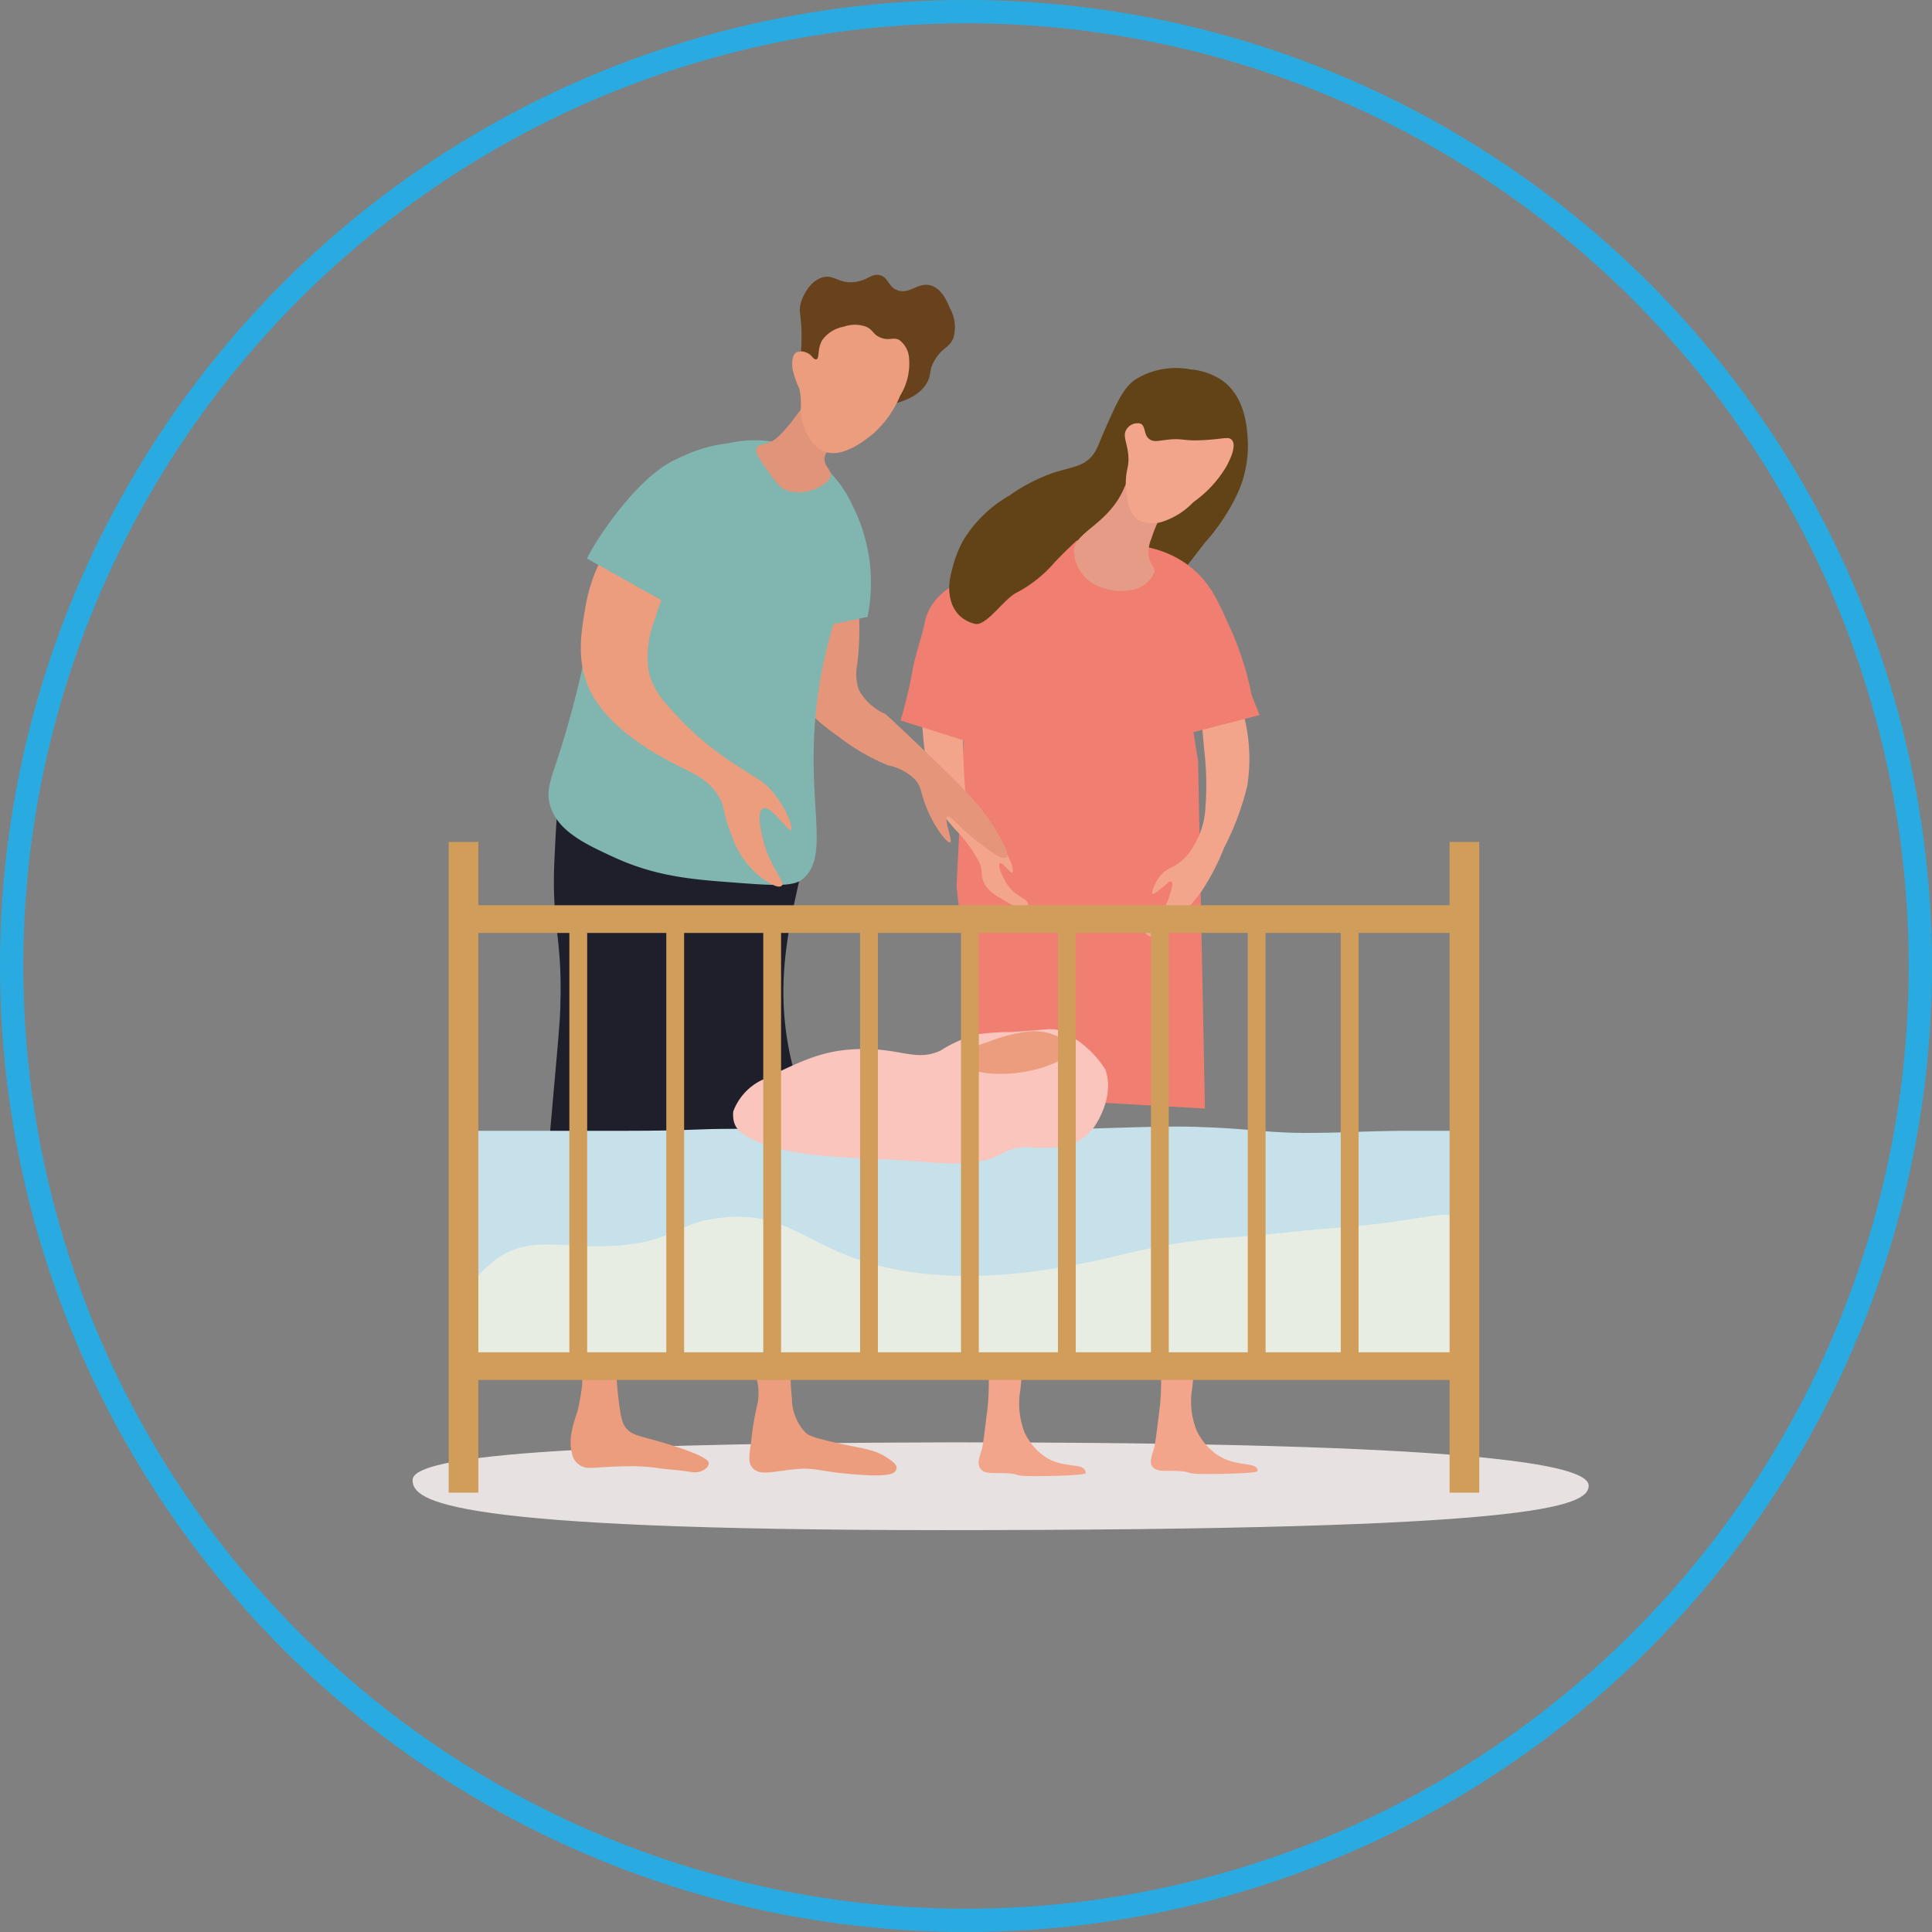 <svg xmlns="http://www.w3.org/2000/svg" viewBox="0 0 166 166"><rect x="0" y="0" width="166" height="166" fill="#808080" stroke="none"/><defs><style>.cls-1{fill:none;stroke:#29abe2;stroke-miterlimit:10;stroke-width:2px;}.cls-2{fill:#e7e2e1;}.cls-3{fill:#624317;}.cls-4{fill:#f07f71;}.cls-5{fill:#e59b85;}.cls-6{fill:#f2a58b;}.cls-7{fill:#1e1f2b;}.cls-8{fill:#ec9d7d;}.cls-9{fill:#c7e1ea;}.cls-10{fill:#e7ede2;}.cls-11{fill:#f9c5bd;}.cls-12{fill:#d19d5a;}.cls-13{fill:#e5967a;}.cls-14{fill:#81b5b0;}.cls-15{fill:#e09479;}.cls-16{fill:#68421d;}</style></defs><g id="レイヤー_2" data-name="レイヤー 2"><g id="文字"><circle class="cls-1" cx="83" cy="83" r="82"/><g id="_Group_" data-name="&lt;Group&gt;"><path class="cls-2" d="M35.45,127.17c0,1.83,2.89,4.3,45.69,4.3,50.66,0,55.36-2,55.36-3.82s-9.7-3.74-55-3.72C45.45,124,35.45,125.33,35.45,127.17Z"/><path class="cls-3" d="M105.09,32.74a5.66,5.66,0,0,0-2.8-1,6.61,6.61,0,0,0-4.85.94c-1,.77-1.51,2-2.55,4.33-.57,1.31-.68,1.87-1.36,2.47s-1.55.69-2.89,1.1a14.63,14.63,0,0,0-3.91,2,10.93,10.93,0,0,0-4,3.91c-.24.44-2.12,4-.51,7,1.78,3.34,6.65,3.76,9.52,3.23,3.51-.65,5.85-3.07,7.9-5.19.41-.42,1.58-1.92,3.91-4.93a17.37,17.37,0,0,0,2.72-4.07,9.87,9.87,0,0,0,.93-4.93C107.12,36.49,106.92,34.14,105.09,32.74Z"/><path class="cls-4" d="M80.66,51.44a18.51,18.51,0,0,1,5.73-3.7A19.51,19.51,0,0,1,96,46.59c2.24.3,4.22.56,6.12,2s2.53,3.07,3.57,5.36a25.31,25.31,0,0,1,1.91,6.12l-5.22,1.78.56,3.58.59,29.82L84.1,94.14l-1.91-18,.64-12.86-4.69-1.14.73-6.25Z"/><path class="cls-5" d="M97.68,40.41c-1,.34-.71,1.4-2,3.06-1.41,1.85-3.28,2.46-3.42,3.83a3.49,3.49,0,0,0,.57,1.79,3.18,3.18,0,0,0,1.72,1.34,4.76,4.76,0,0,0,3,.19,2.6,2.6,0,0,0,1.63-1.41c.13-.45-.4-.71-.5-1.53a3.08,3.08,0,0,1,.25-1.4c.37-1.17.63-1.49,1-2.55s.59-1.62.45-2A2.38,2.38,0,0,0,97.68,40.41Z"/><path class="cls-6" d="M96.78,36.91A1.11,1.11,0,0,1,98,36.4c.46.2.25,1,.77,1.34.34.25.74.14,1.4.06,1.57-.2,1.37.15,3.51,0,1.49-.1,1.9-.3,2.16,0,.44.5-.17,1.7-.44,2.23a10,10,0,0,1-2.87,3.12,6.37,6.37,0,0,1-2.61,1.66,2.72,2.72,0,0,1-2.11-.13c-1-.63-1-2.18-1.08-3.12,0-1.36.35-1.43.19-2.68C96.78,37.89,96.47,37.41,96.78,36.91Z"/><path class="cls-6" d="M106.66,60.74a14.88,14.88,0,0,1,.51,6.76,23.29,23.29,0,0,1-2,5.35,19.65,19.65,0,0,1-2,3.83C101.36,79,99.65,81,98.63,80.37c-.84-.47,1-1.13,1.79-3.18,0-.11.47-1.28.25-1.41s-.19,0-.83.51-.76.55-.83.51.15-.9.64-1.49.63-.54,1.4-1a4.34,4.34,0,0,0,1.53-1.66,7.06,7.06,0,0,0,1-3.38,25.85,25.85,0,0,0-.13-5c-.33-3.9-.39-4.25-.44-5.55-.12-2.93-.2-5,.31-5.09C104,53.42,105.8,57.25,106.66,60.74Z"/><path class="cls-6" d="M79.64,55.77c-.18.43-.56,1.47-.45,5a33.08,33.08,0,0,0,.58,5.74c.62,3.21,1.08,3.27,2.2,4.65a11.82,11.82,0,0,1,2.26,3.12c.21.64,0,1.09.44,1.79A3.62,3.62,0,0,0,86,77.19c1,.67,2.33,1.21,2.36,1,.19-1.25-1-.8-1.92-2.36-.19-.32-.75-1.4-.54-1.63s.92.93,1.09.74-.23-1.27-.61-1.72a4.16,4.16,0,0,0-1.4-1c-1-.58-1.34-1.66-1.79-3-.16-.48-.35-1.21-.44-5.16,0-2.23-.08-3.35,0-4.85,0-1,.11-1.63.13-2.86,0-2.31,0-3.47-.39-3.64C81.81,52.46,80.36,54,79.64,55.77Z"/><path class="cls-7" d="M48.92,66c-1,1.63-1.08,3.64-1.27,7.65-.3,5.86.66,6.64.5,12.49,0,1.45-.28,4.2-.76,9.69-.51,5.77-.66,6.51,0,7.39,1.63,2.2,5.76,1.64,14,.51,6.62-.91,7.63-1.77,8.16-2.55,1.63-2.39-.4-5.14-1.53-9.94-3-12.6,4.82-20-.26-26.77A10.07,10.07,0,0,0,64,61.38C58.85,59.08,51.67,61.36,48.92,66Z"/><path class="cls-8" d="M50.32,114c-.71,5,.13,3.36-.64,7-.13.65-.94,2.36-.55,3.79a1.5,1.5,0,0,0,1.62,1.33c.65,0,1-.1,3.31-.14a16.63,16.63,0,0,1,2.85.22c1.34.12,1.56.14,2.59.29.72.1,1.38-.33,1.4-.77s-1.72-1.09-3.57-1.66c-2.32-.71-3-.67-3.57-1.4-.19-.24-.41-.59-.63-2.55a43.38,43.38,0,0,1-.26-5,22.06,22.06,0,0,0-.13-3.82c-.05-.34-.47-2.94-1-2.93S50.68,111.55,50.32,114Z"/><path class="cls-8" d="M68.17,114.79a20.78,20.78,0,0,0-.13,5.35,4.32,4.32,0,0,0,1.15,2.93c.28.25.59.44,2.67.9,2.44.54,3.27.56,4.34,1.27.22.15,1,.6.81,1-.08.23-.19.65-2.72.5-3.82-.22-4-.67-5.87-.51-2,.18-3,.56-3.65,0s-.31-1.41-.17-2.93a25.63,25.63,0,0,1,.51-2.8c.26-1.81-.34-2.27-.77-5.1s-.64-4.26.26-5.61,2.47-2.13,3.31-1.66S68.58,110.7,68.17,114.79Z"/><path class="cls-6" d="M84.87,116.83a22.66,22.66,0,0,1,0,4c-.28,2.25-.41,3.37-.51,3.7-.19.61-.44,1.23-.13,1.65s.87.38,1.4.39c2.84,0,.35.33,4.46.25,3.1-.06,3.19-.21,3.19-.25,0-1.07-2.08-.19-3.83-1.66a5.47,5.47,0,0,1-1.4-1.79,6.8,6.8,0,0,1-.38-3.69,28.8,28.8,0,0,0,0-6.38c-.35-2.16-1.33-4.54-1.91-4.46C84.92,108.66,84.76,113.9,84.87,116.83Z"/><path class="cls-6" d="M99.67,116.72a20.85,20.85,0,0,1,0,4c-.27,2.24-.41,3.37-.51,3.69C99,125,98.72,125.6,99,126s.87.38,1.4.38c2.84,0,.35.34,4.47.26,3.1-.06,3.18-.21,3.18-.26,0-.9-2.08-.18-3.82-1.65a5.42,5.42,0,0,1-1.4-1.79,6.72,6.72,0,0,1-.39-3.69,28.8,28.8,0,0,0,0-6.38c-.34-2.16-1.33-4.54-1.91-4.46C99.73,108.55,99.56,113.79,99.67,116.72Z"/><path class="cls-9" d="M39.74,97.16h4.42c6.54,0,7.67,0,9.52,0,5.89,0,5.64-.17,9.52-.17,7.86,0,8.82.57,16.14.51,2,0,.79,0,9-.34,8-.29,12-.42,14.45-.34,5.35.17,6,.6,10.7.51,1.72,0,3.6-.14,7.14-.17,2.24,0,4.07,0,5.27,0l-.09,11-.08,4.25h-86Z"/><path class="cls-10" d="M39.74,111.77a8.85,8.85,0,0,1,3.4-3.91c2.89-1.68,5.45-.5,10-.85,4.89-.37,4.84-1.94,8.84-2.38,6.37-.69,7.43,3.2,15.8,4.59,6.25,1,12-.06,15.3-.68s4.71-1.25,9.18-1.87c3-.42,2.88-.2,9-.85,2.83-.3,5.68-.44,8.5-.85,3.76-.53,4.8-.91,5.61-.17,1.11,1,.41,2.83.34,7.65,0,2.13.07,3.89.17,5.1H39.74Z"/><path class="cls-11" d="M63,95.5a4.91,4.91,0,0,1,2.28-2.61c3.51-1.71,5.26-2.57,8-2.73,4-.24,5.3,1.13,7.53.11A11.1,11.1,0,0,1,84,88.87a19.33,19.33,0,0,1,2.76-.19c3.2-.19,3.41-.36,4.22-.16a8.58,8.58,0,0,1,4,3.39c.86,2.49-1,5-1.17,5.19-1.23,1.31-2.26,1.61-5,1.5a4.44,4.44,0,0,0-2.75.53c-1.62.88-3.56,1-7,.67-5.44-.43-10.95-.13-14.62-2C63.34,97.24,62.91,96.63,63,95.5Z"/><path class="cls-8" d="M82.9,91.36c-.13-.43.35-1,.65-1.25a5.19,5.19,0,0,1,1.29-.57c.46-.17.78-.29,1.28-.44A12.46,12.46,0,0,1,88,88.68a4.73,4.73,0,0,1,3.13.5c.23.16.69.54.67,1,0,.77-1.43,1.26-2,1.47C86.89,92.65,83.2,92.36,82.9,91.36Z"/><rect class="cls-12" x="39.83" y="77.78" width="86" height="2.38"/><rect class="cls-12" x="39.83" y="116.19" width="86" height="2.38"/><rect class="cls-12" x="48.92" y="78.97" width="1.53" height="38.41"/><rect class="cls-12" x="57.25" y="78.97" width="1.53" height="38.41"/><rect class="cls-12" x="65.58" y="79.99" width="1.53" height="38.41"/><rect class="cls-12" x="73.9" y="79.99" width="1.53" height="38.41"/><rect class="cls-12" x="82.57" y="79.99" width="1.53" height="38.41"/><rect class="cls-12" x="90.9" y="79.99" width="1.53" height="38.41"/><rect class="cls-12" x="98.89" y="79.48" width="1.53" height="38.41"/><rect class="cls-12" x="107.21" y="79.48" width="1.53" height="38.41"/><rect class="cls-12" x="115.2" y="78.97" width="1.53" height="38.41"/><rect class="cls-12" x="38.55" y="72.34" width="2.55" height="55.91"/><rect class="cls-12" x="124.55" y="72.34" width="2.55" height="55.91"/><path class="cls-13" d="M73.65,51a25.37,25.37,0,0,1,0,6.12,4.06,4.06,0,0,0,.17,2.21,4.76,4.76,0,0,0,2.21,2c.23.15,1.43,1.29,3.82,3.57,3.65,3.48,4.55,4.67,5.19,5.61.34.52,1.83,2.79,1.44,3.14s-1.73-.77-2.29-1.19c-1.74-1.29-2.51-2.46-2.81-2.29s.5,2.09.26,2.21-1.42-1.34-2.13-3.23c-.42-1.12-.34-1.52-.85-2.13a4.57,4.57,0,0,0-2.38-1.27A18.07,18.07,0,0,1,72,63.25a17.81,17.81,0,0,1-4.67-4.67c-.75-1.15-4-6.09-1.87-9.35,1.3-2,4.47-3.12,6.29-2C73.09,48,73.41,49.72,73.65,51Z"/><path class="cls-14" d="M52.36,46a12.42,12.42,0,0,1,10.2-7.91,10.09,10.09,0,0,1,5.86.39,10.14,10.14,0,0,1,4.85,5A14.68,14.68,0,0,1,74.54,53l-2.93.63a38.83,38.83,0,0,0-1.43,6.87c-1,8.39,1.27,13.06-1.25,15.06-.82.65-2.59.52-6.12.25-3.35-.25-6.49-.51-10.07-2.16-2.47-1.14-4.83-2.23-5.48-4.46-.39-1.37.11-2.27,1-5.1a89.44,89.44,0,0,0,2.3-9.18C51.54,49.92,51.05,48.91,52.36,46Z"/><path class="cls-8" d="M58.1,48.72a26,26,0,0,0-1.87,4.59,8.66,8.66,0,0,0-.51,4.25c.34,1.75,1.4,2.86,2.89,4.42a26,26,0,0,0,4.59,3.73c1.63,1.08,2.36,1.33,3.23,2.38,1.2,1.47,1.74,3.09,1.52,3.23s-1.74-2.16-2.37-1.87-.13,2.17-.09,2.38c.53,2.54,2,3.91,1.7,4.25s-1.19-.26-1.78-.68a7.6,7.6,0,0,1-2.55-3.65c-.83-2-.48-2.28-1.11-3.32-.88-1.46-2.21-2-3.48-2.63-1.49-.76-5.86-3-7.57-6.46-1.2-2.45-.78-4.94-.42-7.05a14.22,14.22,0,0,1,3.4-7.22c.83-.91,2.84-3.12,4.5-2.55a2.5,2.5,0,0,1,1.45,1.7C60,45.35,59.33,46.15,58.1,48.72Z"/><path class="cls-15" d="M70.08,33.72A24.88,24.88,0,0,0,68,36.27c-.9,1.06-1.37,1.59-2,1.78-.45.15-.88.15-1,.45s.09.69.45,1.21c1,1.46,1.51,2.19,2.1,2.42a3.56,3.56,0,0,0,3-.38c.32-.19.76-.46.82-.89s-.38-.68-.51-1.21.33-1.13,1.28-2.55,1.45-2.2,1.34-2.81a2,2,0,0,0-1.79-1.53C71.52,32.76,71.08,32.79,70.08,33.72Z"/><path class="cls-16" d="M68.87,31.3c-.19-.63,0-.72,0-2.42,0-1.89-.28-2-.07-2.81,0-.11.55-1.84,1.85-2.23,1-.31,1.44.6,2.87.38,1.1-.16,1.37-.76,2.1-.57s.69,1,1.47,1.28c1.07.42,1.79-.75,2.93-.39.88.29,1.31,1.26,1.59,1.92A3.37,3.37,0,0,1,81.93,29c-.34.91-1,.84-1.65,2-.48.84-.24,1.12-.58,1.78-.91,1.83-3.78,2.08-4.14,2.11a7,7,0,0,1-4.33-1.15A4.58,4.58,0,0,1,68.87,31.3Z"/><path class="cls-8" d="M69.25,30.28a1.06,1.06,0,0,0-.83,0c-.46.29-.35,1.19-.32,1.47a9,9,0,0,0,.58,1.65,5.92,5.92,0,0,1,.12,1.72c0,1.21.67,3.07,1.92,3.64,1.58.71,3.61-.93,4.27-1.47A8.82,8.82,0,0,0,77.34,34a5.25,5.25,0,0,0,.77-3.19,2.13,2.13,0,0,0-.83-1.59c-.52-.29-.87.08-1.59-.2s-.62-.66-1.28-.95a2.82,2.82,0,0,0-1.91,0,2.91,2.91,0,0,0-1.85,1.15c-.45.75-.21,1.59-.51,1.65S69.81,30.47,69.25,30.28Z"/><path class="cls-4" d="M82.59,49.84c-.89.59-2.67,1.48-3.12,3.58-.28,1.35-.55,1.91-1,3.83a40.18,40.18,0,0,1-1.09,4.65l6.33,2,.76-5.6V53.6Z"/><path class="cls-4" d="M103,50.68c.7,1.16,1.41,2.41,2.1,3.76a70.9,70.9,0,0,1,3.12,7l-6.89,1.78L100.76,56Z"/><path class="cls-3" d="M95.72,42.33c.66.94-3.13,3.83-5.16,6.05a11.13,11.13,0,0,1-3.23,2.55c-1.09.55-2.6,2.92-3.58,2.67-2.18-.56-2.47-2.82-2-4.4.56-1.88,3.65-4.49,7.11-5.75C91.25,42.58,95.15,41.51,95.72,42.33Z"/><path class="cls-14" d="M61,41.59a16.66,16.66,0,0,1-.88,6.54,19.24,19.24,0,0,1-1.92,4.21L50.45,48c.09-.49,4.14-7.24,8-8.69C59.82,38.78,60.77,39.63,61,41.59Z"/></g></g></g></svg>